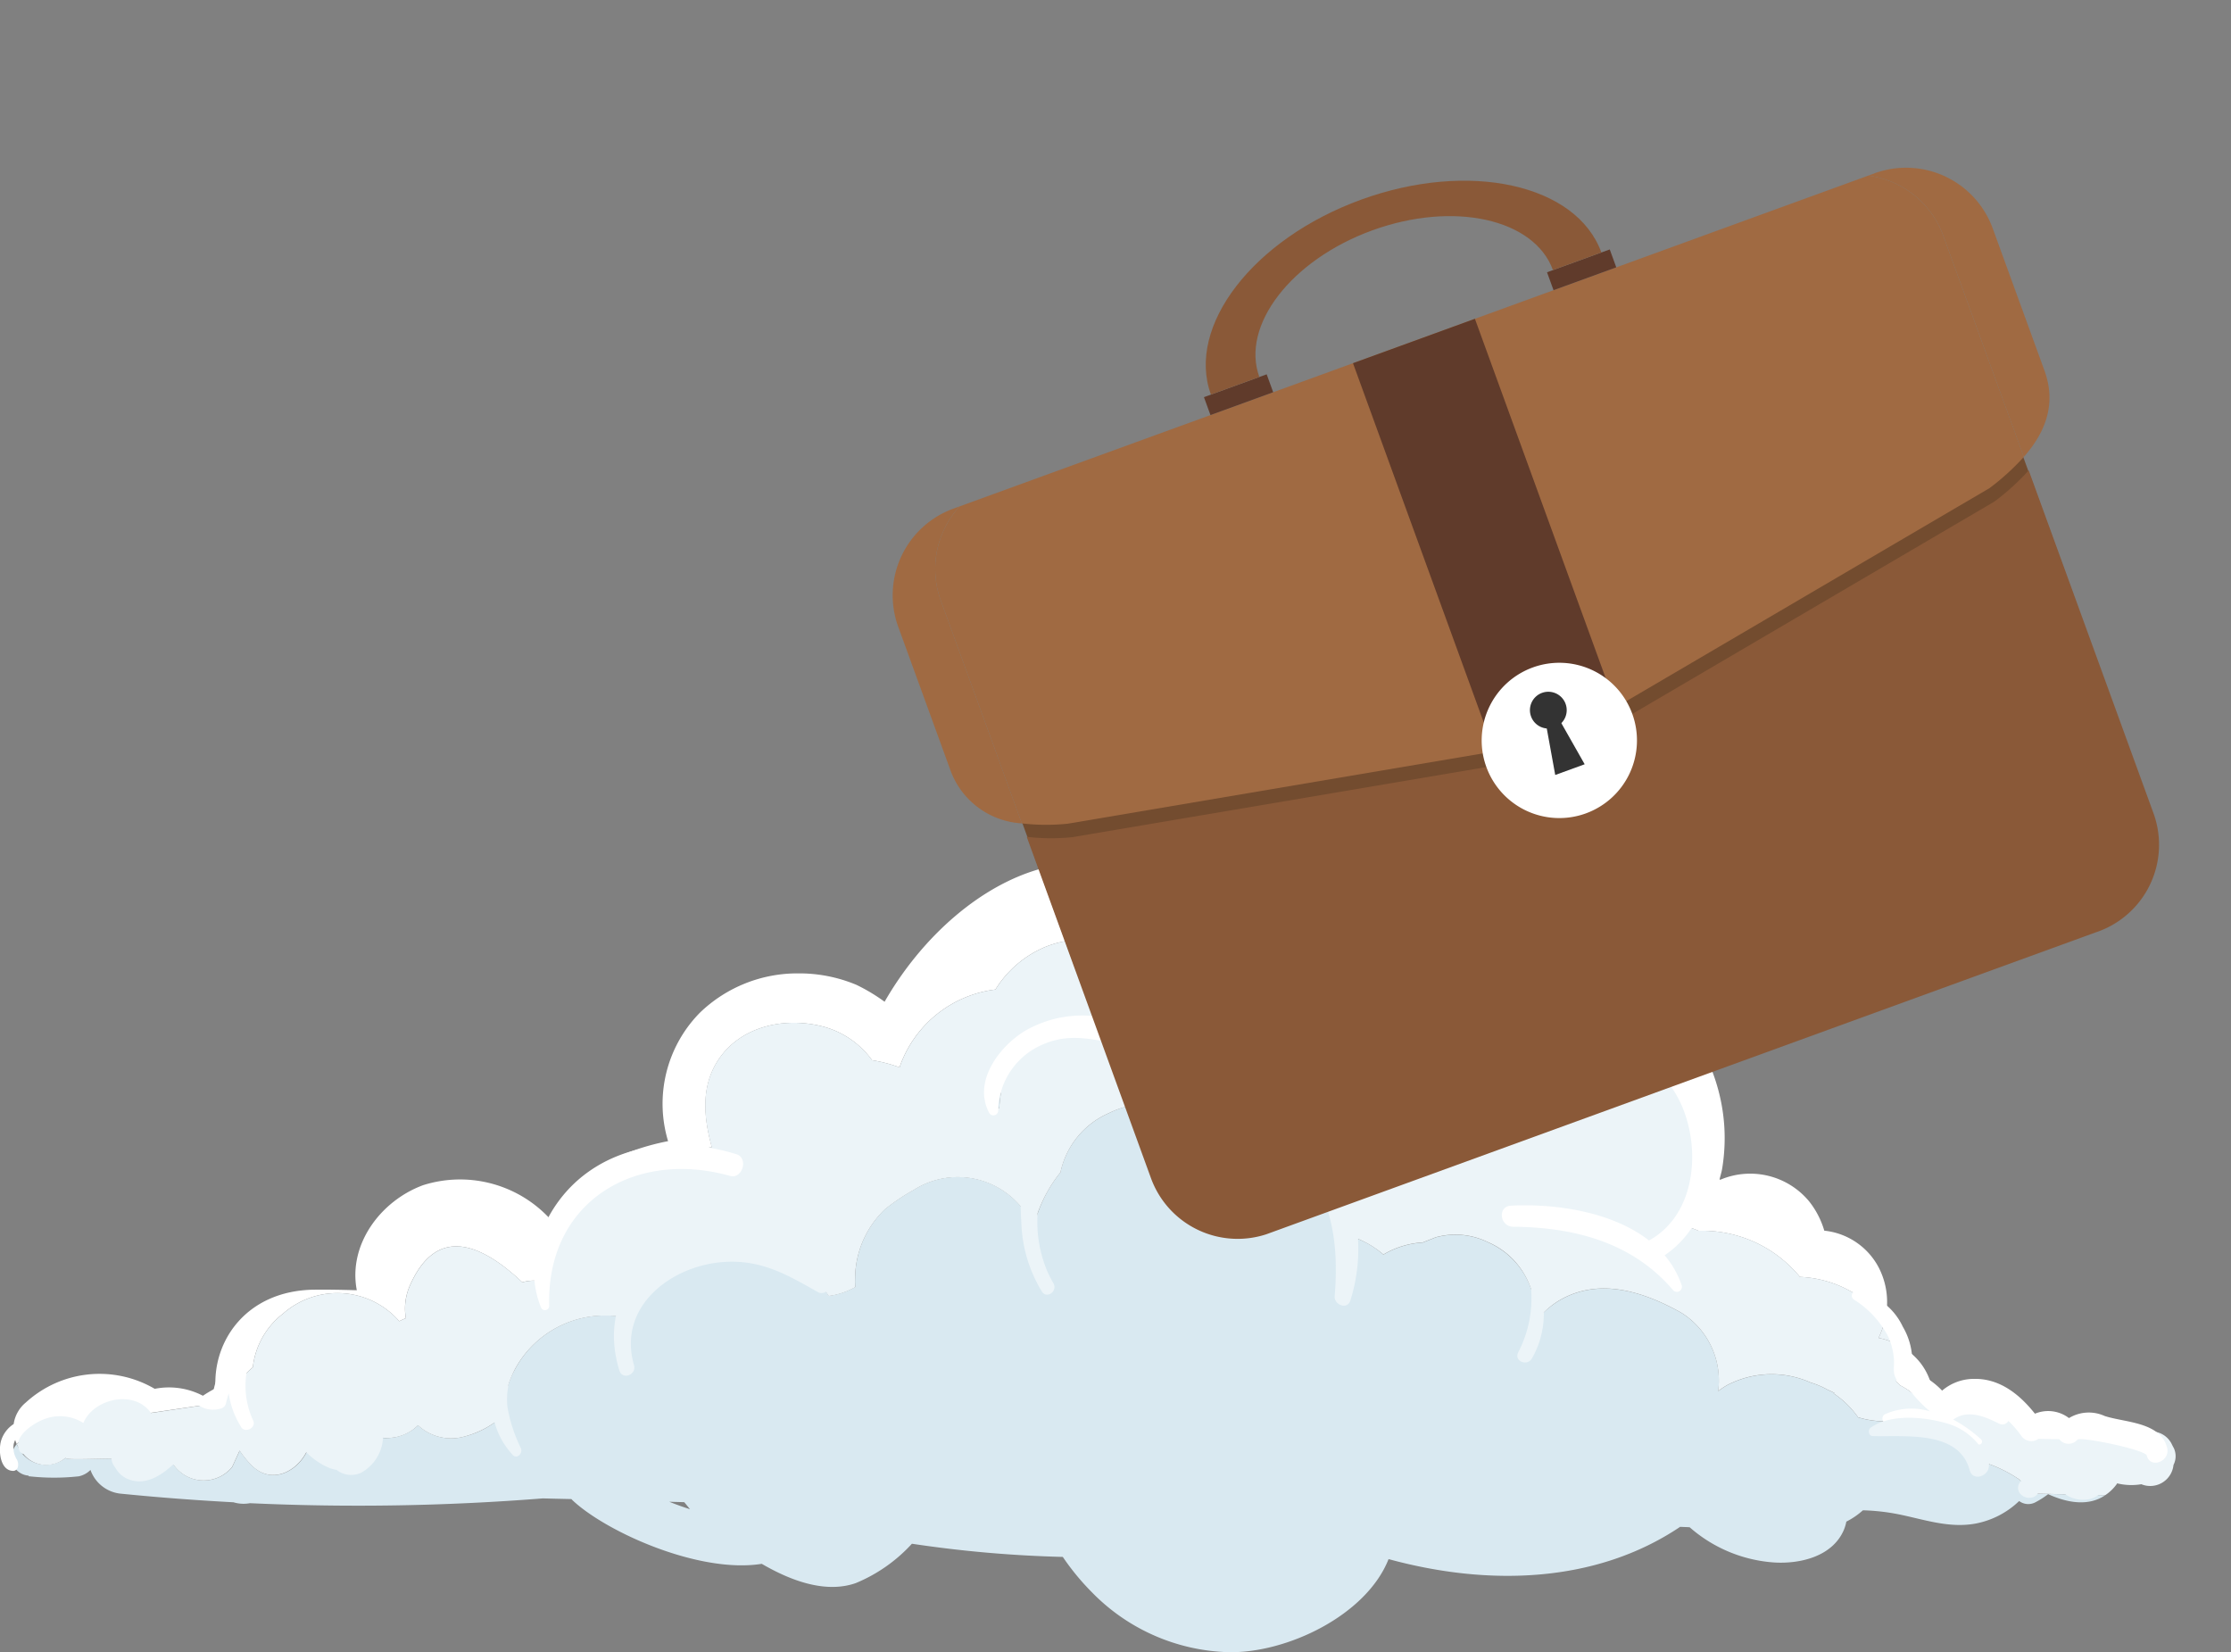 <svg xmlns="http://www.w3.org/2000/svg" xmlns:xlink="http://www.w3.org/1999/xlink" width="179.458" height="132.888" viewBox="0 0 179.458 132.888">
  <rect x="0" y="0" width="179.458" height="132.888" fill="#808080" stroke="none"/>
  <defs>
    <clipPath id="clip-path">
      <rect id="Rectangle_1768" data-name="Rectangle 1768" width="175" height="64.972" fill="none"/>
    </clipPath>
    <clipPath id="clip-path-2">
      <rect id="Rectangle_67692" data-name="Rectangle 67692" width="93.69" height="75.588" fill="none"/>
    </clipPath>
  </defs>
  <g id="Group_141597" data-name="Group 141597" transform="translate(-1078 -1853.112)">
    <g id="Group_134854" data-name="Group 134854" transform="translate(1078 1921.027)">
      <g id="Group_4662" data-name="Group 4662" transform="translate(0 0.001)" clip-path="url(#clip-path)">
        <path id="Path_10954" data-name="Path 10954" d="M.518,40.073A1.491,1.491,0,0,0,1.886,41.31l-.005.049a18.211,18.211,0,0,0,4.043.007,1.872,1.872,0,0,0,.937-.512,2.884,2.884,0,0,0,2.486,1.913c3,.3,6.007.527,9.018.688a2.8,2.8,0,0,0,1.323.073,188.81,188.81,0,0,0,23.56-.386c.771.022,1.536.037,2.3.055.031.033.06.066.093.1,2.731,2.562,10.2,5.914,15.217,5.108,2.37,1.38,5.145,2.392,7.557,1.552a12.655,12.655,0,0,0,4.521-3.168,97.72,97.72,0,0,0,12.137,1.06A19.675,19.675,0,0,0,87.421,50.7,15.953,15.953,0,0,0,98.4,55.511c4.686.092,11.082-2.956,12.874-7.477l.018-.005c8.041,2.193,16.672,1.947,23.441-2.6.253.013.507.02.761.033a11.486,11.486,0,0,0,6.849,2.837c2.076.115,4.629-.492,5.548-2.6a3.436,3.436,0,0,0,.209-.688,6.112,6.112,0,0,0,1.331-.911,16.873,16.873,0,0,1,2.826.313c2.1.419,4.138,1.166,6.307.741A6.921,6.921,0,0,0,162,43.354a1.222,1.222,0,0,0,1.265.123,6.98,6.98,0,0,0,1.067-.675c1.536.7,3.24,1,4.589.086-1.058-.024-2.114-.053-3.17-.075l-2.286-.049c-.534-.408-1.422-1.085-1.536-1.193a10.614,10.614,0,0,0-2.451-1.223,6.221,6.221,0,0,0-3.655-3.285,2.5,2.5,0,0,1-.318.291,1.463,1.463,0,0,1-.606-.1c.029-.132.051-.262.077-.394a7.482,7.482,0,0,0-2.771.026,7.448,7.448,0,0,1-3.161-.262,7.483,7.483,0,0,0-1.984-1.931c.037-.006.073-.009.11-.013-.2-.1-.394-.187-.591-.28a6.609,6.609,0,0,0-1.34-.566,7.71,7.71,0,0,0-6.715.2,6.449,6.449,0,0,0-.734.487,6.421,6.421,0,0,0-3-6.327c-3.013-1.677-6.622-2.872-9.849-.924a7.426,7.426,0,0,0-1.865,1.653,6.377,6.377,0,0,0-3.789-6.373,5.951,5.951,0,0,0-4.215-.4c-.355.143-.7.278-1.047.415a7.027,7.027,0,0,0-3.163.972,7.137,7.137,0,0,0-2.5-1.428,6.254,6.254,0,0,0-1.036-.207,10.934,10.934,0,0,0-2.495-5.568,12.731,12.731,0,0,0-10.257-4.427,7.089,7.089,0,0,0-5.817.262,6.724,6.724,0,0,0-3.875,4.759A10.856,10.856,0,0,0,82.7,21.488a5.565,5.565,0,0,0-1.418-2.277,6.6,6.6,0,0,0-8.191-.888,16.321,16.321,0,0,0-2.313,1.552,7.747,7.747,0,0,0-2.409,5.495,5.362,5.362,0,0,0,.013.767,5.747,5.747,0,0,1-2.14.716,6.154,6.154,0,0,0-3.7-2.875,18.674,18.674,0,0,0-2.694-.492,6.87,6.87,0,0,0-5.088.394,6.687,6.687,0,0,0-5.068,4.691,5.743,5.743,0,0,0-1.246-.139,8.216,8.216,0,0,0-7.42,4.292,7.335,7.335,0,0,0-.924,3.719,7.315,7.315,0,0,1-3.144,1.72,3.9,3.9,0,0,1-3.743-.9,3.658,3.658,0,0,1-3.743.822,3.6,3.6,0,0,1-3.2,1.622,7.084,7.084,0,0,1-1.971-.388c-.787,1.673-2.868,2.762-4.46,1.179a7.477,7.477,0,0,1-.976-1.192c-.2.437-.4.875-.6,1.314a2.961,2.961,0,0,1-4.66-.106c-.772-1.078-9.256-.234-8.718-.659a2.488,2.488,0,0,1-3.95-1.084,1.656,1.656,0,0,0-.41,1.3M54.626,43.45c.159.192.313.381.459.562-.562-.179-1.12-.377-1.667-.6.4.015.809.02,1.208.037" transform="translate(0.417 9.458)" fill="#d9e9f1"/>
        <path id="Path_10955" data-name="Path 10955" d="M88.7,27.887c.062.04.13.073.192.113-.187-.128-.231-.15-.192-.113" transform="translate(73.641 23.141)" fill="#d9e9f1"/>
        <path id="Path_10956" data-name="Path 10956" d="M83.42,25.012c.108.106.218.205.322.317a5.867,5.867,0,0,1,1.528,1.116c.372-.06.758-.077,1.142-.1a5,5,0,0,0-1.091-2.885,5.383,5.383,0,0,0-2.09-1.561,7.248,7.248,0,0,1,.189,3.113" transform="translate(69.106 18.182)" fill="#fff"/>
        <path id="Path_10957" data-name="Path 10957" d="M11.975,42.515a5.782,5.782,0,0,1,.5-.458,6.347,6.347,0,0,1,2.443-4.327,6.606,6.606,0,0,1,9.336.617c.174-.088.35-.17.529-.245a4.567,4.567,0,0,1,.3-2.562c2.162-5,5.795-3.41,9.067-.324a3.552,3.552,0,0,1,1.713-.055,10.042,10.042,0,0,1,5.013-8.478,8.035,8.035,0,0,1,5.467-1.113A7.256,7.256,0,0,1,49.4,24.353c-.637-2.326-.879-4.724.4-6.831,1.7-2.788,5.176-3.64,8.255-2.943a7.114,7.114,0,0,1,4.233,2.778,11.465,11.465,0,0,1,2.207.575,9.37,9.37,0,0,1,7.715-6.261,8.637,8.637,0,0,1,4.016-3.43c3.073-1.23,6.329-.4,9.113,1.2l.007-.009c5.37-5.873,14.161-2.116,15.865,5.052.018.079.027.168.044.247a7.994,7.994,0,0,1,7.261.132c3.177-2.632,6.161-2.378,8.619-.6,7.429-.609,13.006,6.909,10.639,14.593a8.533,8.533,0,0,1-.749,1.656,10.386,10.386,0,0,1,1.746.566,10.168,10.168,0,0,1,6.413,2.039,10.646,10.646,0,0,1,1.742,1.669,9.107,9.107,0,0,1,4.056,1.144,7.083,7.083,0,0,1,2.734,2.489,6.03,6.03,0,0,0-.533-4.532,5.592,5.592,0,0,0-4.3-2.82,6.914,6.914,0,0,0-1.223-2.361A6.153,6.153,0,0,0,130.5,26.98c-.013-.016-.024-.037-.038-.053.064-.275.148-.529.2-.814,1.642-9.834-6.706-18.418-16.216-19.26A22.412,22.412,0,0,0,104.2,8.565c-.361-.135-.725-.26-1.089-.377a15.185,15.185,0,0,0-2.72-5.277C96.536-1.972,89.226-.339,86.9,5.049c-.024.053-.049.1-.073.157A10.608,10.608,0,0,0,75.995,1.918c-5.031,1.338-9.745,5.59-12.7,10.737a14.53,14.53,0,0,0-2.27-1.362,11.887,11.887,0,0,0-4.664-.919,11.294,11.294,0,0,0-7.92,3.159,10.435,10.435,0,0,0-2.562,10.334,19.347,19.347,0,0,0-4.715,1.561,8.477,8.477,0,0,0-4.431,5.086,8.331,8.331,0,0,0-.584-.641,9.844,9.844,0,0,0-9.977-2.464c-3.413,1.257-6.038,4.764-5.332,8.449-1.149-.033-2.3-.059-3.439-.044-5.387.07-8.158,4.061-7.925,7.933a7.692,7.692,0,0,1,2.079-.758,6.109,6.109,0,0,1,.415-.474" transform="translate(7.86 0)" fill="#fff"/>
        <path id="Path_10958" data-name="Path 10958" d="M44.565,11.557a5.648,5.648,0,0,1-1-1.365,8.6,8.6,0,0,0-.269,1.98,8.568,8.568,0,0,1,1.131.6c.027-.406.07-.813.134-1.219" transform="translate(35.952 8.462)" fill="#d9e9f1"/>
        <path id="Path_10959" data-name="Path 10959" d="M83.789,22.654a6.548,6.548,0,0,0-.76-1.664,6.618,6.618,0,0,1-.47,1.279,5.328,5.328,0,0,1,1.23.384" transform="translate(68.548 17.427)" fill="#ecf4f8"/>
        <path id="Path_10960" data-name="Path 10960" d="M17.34,24.425a9.785,9.785,0,0,0-1.018.6,5.9,5.9,0,0,0-3.877-.558,8.784,8.784,0,0,0-10.367,1.1A2.739,2.739,0,0,0,1.1,27.3a2.442,2.442,0,0,0-1,1.3c-.251.787-.11,2.486.992,2.469a.4.4,0,0,0,.348-.328.831.831,0,0,0-.132-.664A1.828,1.828,0,0,1,1.1,28.93a1.388,1.388,0,0,1,.123-.346,3.333,3.333,0,0,0,.121.328,1.249,1.249,0,0,1,.866-.456,18.239,18.239,0,0,1,4.039-.134,2.013,2.013,0,0,1,.974.463,2.837,2.837,0,0,1,2.363-2c2.636-.406,5.275-.787,7.914-1.171a7.255,7.255,0,0,1-.159-1.192" transform="translate(0 19.32)" fill="#fff"/>
        <path id="Path_10961" data-name="Path 10961" d="M153.766,41.662a5.866,5.866,0,0,0-1.528-1.116c-.1-.112-.212-.21-.322-.317a7.211,7.211,0,0,0-.189-3.112,5.437,5.437,0,0,0-1.232-.386,6.579,6.579,0,0,0,.472-1.279,7.076,7.076,0,0,0-2.736-2.489,9.094,9.094,0,0,0-4.054-1.144,10.644,10.644,0,0,0-1.742-1.669,10.168,10.168,0,0,0-6.413-2.039,10.281,10.281,0,0,0-1.746-.566,8.643,8.643,0,0,0,.749-1.656c2.367-7.684-3.21-15.2-10.641-14.593-2.456-1.775-5.44-2.03-8.617.6a7.994,7.994,0,0,0-7.261-.132c-.016-.079-.026-.168-.046-.247C106.757,4.352,97.966.594,92.6,6.468l-.009.009c-2.782-1.6-6.038-2.431-9.111-1.2a8.641,8.641,0,0,0-4.018,3.43,9.367,9.367,0,0,0-7.713,6.261,11.465,11.465,0,0,0-2.207-.575A7.114,7.114,0,0,0,65.3,11.614c-3.08-.7-6.556.156-8.255,2.943-1.283,2.107-1.043,4.5-.4,6.831A7.273,7.273,0,0,0,53.6,22.605a8.024,8.024,0,0,0-5.463,1.113A10.036,10.036,0,0,0,43.119,32.2a3.552,3.552,0,0,0-1.713.055c-3.274-3.086-6.9-4.675-9.067.324a4.55,4.55,0,0,0-.3,2.562c-.181.075-.357.157-.533.245a6.6,6.6,0,0,0-9.335-.617,6.34,6.34,0,0,0-2.443,4.327,6.067,6.067,0,0,0-.5.458c-.15.156-.287.315-.414.474a7.726,7.726,0,0,0-2.081.758,7.307,7.307,0,0,0,.159,1.192q-2.68.39-5.355.791c-1.316-1.9-4.6-1.19-5.443.8a3.513,3.513,0,0,0-3.066-.337c-.712.245-2.043,1.051-2.18,1.944-.033.035-.081.055-.11.092.027.06.066.112.093.17a1.008,1.008,0,0,0,.189.472.452.452,0,0,0,.253.157,2.364,2.364,0,0,0,3.414.282c-.26.207,1.6.115,3.666.09a1.314,1.314,0,0,0,.295.7.262.262,0,0,1,.027.04l0,0a2.047,2.047,0,0,0,.977.89c1.354.584,2.667-.231,3.644-1.146a.524.524,0,0,1,.106.084,2.96,2.96,0,0,0,4.66.1q.3-.656.6-1.314a7.6,7.6,0,0,0,.974,1.193c1.554,1.545,3.564.54,4.393-1.063a5.625,5.625,0,0,0,1.88,1.274,2.831,2.831,0,0,0,.549.143,1.907,1.907,0,0,0,1.975.234A3.419,3.419,0,0,0,30.2,44.757a3.483,3.483,0,0,0,2.815-1,3.9,3.9,0,0,0,3.743.9,7.661,7.661,0,0,0,2.42-1.129,6.1,6.1,0,0,0,1.36,2.5l.02.038.007,0c.027.026.049.062.075.088.333.328.783-.112.67-.489l.011-.005a12.216,12.216,0,0,1-1.12-3.417,6.266,6.266,0,0,1,.1-1.79,8.584,8.584,0,0,1,.522-1.228,8.217,8.217,0,0,1,7.422-4.292,5.718,5.718,0,0,1,.688.044,8.085,8.085,0,0,0-.093,2.637c0,.04.009.082.013.123.027.2.059.392.1.589a8.237,8.237,0,0,0,.265,1.038c.249.772,1.389.324,1.17-.441-1.353-4.7,2.963-8,7.193-8.3,3.009-.216,5.1,1,7.594,2.418a.62.62,0,0,0,.646-.024c.077.112.156.223.225.34a5.767,5.767,0,0,0,2.141-.716,5.1,5.1,0,0,1-.015-.767,7.749,7.749,0,0,1,2.41-5.495,16.305,16.305,0,0,1,2.312-1.552,6.6,6.6,0,0,1,8.192.888,5.023,5.023,0,0,1,.4.437c.009.434.035.868.06,1.294A11.25,11.25,0,0,0,83.2,33c.4.626,1.29-.048.924-.672a10.02,10.02,0,0,1-.533-1.056,10.429,10.429,0,0,1-.716-2.9,10.855,10.855,0,0,1-.02-1.673,11.2,11.2,0,0,1,1.838-3.285,6.719,6.719,0,0,1,3.875-4.759,7.259,7.259,0,0,1,5.46-.4.266.266,0,0,0,.19.384c3.306.256,6.311.754,8.893,3.046,3.413,3.031,4,7.343,3.637,11.679-.059.694,1.008,1.129,1.257.368a13.664,13.664,0,0,0,.62-4.971,7.673,7.673,0,0,1,2.044,1.257,7.013,7.013,0,0,1,3.163-.972c.342-.137.692-.273,1.047-.415a5.946,5.946,0,0,1,4.213.4,6.189,6.189,0,0,1,2.559,2.041,6.359,6.359,0,0,1,.9,1.742,9.44,9.44,0,0,1-1.041,5.081c-.346.712.723,1.138,1.106.485a7.225,7.225,0,0,0,.955-3.7,6.624,6.624,0,0,1,1.173-.926c3.229-1.947,6.836-.752,9.849.924a6.416,6.416,0,0,1,3,6.327,6.613,6.613,0,0,1,.734-.487,7.711,7.711,0,0,1,6.715-.2,6.624,6.624,0,0,1,1.342.566c.2.093.4.181.589.28-.037,0-.073.007-.108.013a7.51,7.51,0,0,1,1.984,1.931,7.437,7.437,0,0,0,3.159.262,7.482,7.482,0,0,1,2.771-.026,7.216,7.216,0,0,0,.128-1.79c-.384.024-.769.04-1.142.1m-74-23.389a8.324,8.324,0,0,0-1.129-.6,8.487,8.487,0,0,1,.269-1.98,5.667,5.667,0,0,0,.994,1.364q-.093.609-.134,1.219" transform="translate(0.61 2.965)" fill="#ecf4f8"/>
        <path id="Path_10962" data-name="Path 10962" d="M103.952,28.128l-.1-.194a1.818,1.818,0,0,0-1.49-1.082l-.183.006a2.154,2.154,0,0,0-1.589.666,1.7,1.7,0,0,1-.787-.082,2.992,2.992,0,0,0-1.744-1.58,1.941,1.941,0,0,0-2.3,1.058,1.7,1.7,0,0,0-1.592-.7,3.283,3.283,0,0,0-1.655.675c-1.256-2.193-4.378-3.247-6.43-1.431-.271.24-.525.491-.717.677a6.218,6.218,0,0,1,3.653,3.285,10.663,10.663,0,0,1,2.453,1.223c-.038-.037,0-.013.19.115-.06-.042-.13-.075-.19-.115.027.027.108.093.218.181a.748.748,0,0,0,.071,1.146.966.966,0,0,0,.833.174.781.781,0,0,0,.448-.306l2.206.048a2.578,2.578,0,0,0,2,.384,2.241,2.241,0,0,0,.67-.322c.183.005.364.009.547.013a3.58,3.58,0,0,0,.91-.868c.02-.027.029-.057.049-.084a4.836,4.836,0,0,0,1.947.071,1.881,1.881,0,0,0,2.586-1.552,1.537,1.537,0,0,0,0-1.409" transform="translate(70.876 20.375)" fill="#ecf4f8"/>
        <path id="Path_10963" data-name="Path 10963" d="M13.276,22.081c-.029-.527-.714-.935-1.045-.39A7.481,7.481,0,0,0,11.61,23a.693.693,0,0,0-.249.2A6.82,6.82,0,0,0,9.93,26.54a2.209,2.209,0,0,0-1.2.4.21.21,0,0,0-.046.289A2.064,2.064,0,0,0,10.5,27.6a.588.588,0,0,0,.512-.483c.059-.262.13-.509.209-.752a6.857,6.857,0,0,0,.926,2.572v0c.027.044.044.09.071.134.331.527,1.239.048.974-.525a6.58,6.58,0,0,1,.291-6.13.216.216,0,0,0-.207-.335" transform="translate(7.176 17.795)" fill="#fff"/>
        <path id="Path_10964" data-name="Path 10964" d="M39.749,13.952c-4.219-1.316-9.078-1-12.583,1.935-2.936,2.464-4.642,6.719-3.135,10.394a.342.342,0,0,0,.657-.154c-.22-8.335,6.876-12.592,14.549-10.431.992.278,1.506-1.435.512-1.744" transform="translate(19.489 10.968)" fill="#fff"/>
        <path id="Path_10965" data-name="Path 10965" d="M65.8,3.128C59.611,1.5,54.233,5.8,53.639,11.792a9.239,9.239,0,0,0-7.08.888c-2.094,1.261-4.212,4.087-2.917,6.567a.389.389,0,0,0,.747-.176,5.867,5.867,0,0,1,3.756-5.355c2.323-.959,4.329-.163,6.642.132.67.086,1.235-.884.575-1.3a5.916,5.916,0,0,0-.577-.3,15.573,15.573,0,0,1,2.659-5.191,7.983,7.983,0,0,1,8.383-1.887,11.261,11.261,0,0,1,5.6,4.351c1.633,2.436,1.351,4.675.752,7.389-.167.752.794.992,1.237.545,5.068-5.09-2.7-13.028-7.625-14.326" transform="translate(35.907 2.307)" fill="#fff"/>
        <path id="Path_10966" data-name="Path 10966" d="M79.1,26.975c3.763-2.54,4.589-7.786,3.1-11.954-1.548-4.332-7.252-8.8-12.014-7.464-.456.128-.22.727.172.738,4.175.121,8.683,3.015,10.231,6.9,1.418,3.56.908,8.582-2.742,10.588-2.989-2.332-7.587-2.983-11.1-2.8-1.116.057-.9,1.686.168,1.695,4.905.038,9.574,1.248,12.85,5.077a.407.407,0,0,0,.707-.381,7.365,7.365,0,0,0-1.369-2.4" transform="translate(54.797 6.074)" fill="#fff"/>
        <path id="Path_10967" data-name="Path 10967" d="M106.757,32.254c-.52-2.112-3.381-2.037-5.03-2.577a3.071,3.071,0,0,0-2.872.168,2.76,2.76,0,0,0-2.738-.353c-1.219-1.534-2.81-2.833-4.883-2.8a3.947,3.947,0,0,0-2.584.944,6.173,6.173,0,0,0-2.1-1.448.611.611,0,0,0-.372-.033,5.47,5.47,0,0,0-.69-3.661,5.148,5.148,0,0,0-3.673-2.868.38.38,0,0,0-.293.668,7.692,7.692,0,0,1,2.8,3.013,5.334,5.334,0,0,1,.454,1.854c.033.664-.132,1.043.227,1.618a.5.5,0,0,0,.626.146.626.626,0,0,0,.115.265,10.718,10.718,0,0,0,1.927,2.112,5.213,5.213,0,0,0-3.626.236c-.373.227-.156.752.2.836,1.084.258,2.251-.011,3.377.185.08.015.168.038.251.053a.731.731,0,0,0,.741.159,9.842,9.842,0,0,1,2.861,1.153.24.24,0,0,0,.3-.375,10.887,10.887,0,0,0-2.231-1.585c1.126-.8,2.42-.313,3.679.322a.551.551,0,0,0,.758-.214,8.14,8.14,0,0,1,1.058,1.228.979.979,0,0,0,1.358.214l1.68.033a.936.936,0,0,0,1.457.033c.247-.262,5.458.8,5.581,1.283.278,1.095,1.9.463,1.638-.615" transform="translate(67.57 16.296)" fill="#fff"/>
        <path id="Path_10968" data-name="Path 10968" d="M91.505,27.969a.825.825,0,0,0-.218-.159,5.037,5.037,0,0,0-3.013-2.2c-1.785-.5-4.406-.73-5.994.381-.247.172-.176.666.163.677,2.568.084,6.931-.5,7.8,2.745.251.939,1.554.48,1.548-.361a1.662,1.662,0,0,0-.286-1.087" transform="translate(68.195 20.92)" fill="#ecf4f8"/>
      </g>
    </g>
    <g id="Group_141588" data-name="Group 141588" transform="translate(1143.566 1885.156) rotate(-20)">
      <rect id="Rectangle_67687" data-name="Rectangle 67687" width="85.726" height="18.514" transform="translate(3.982 31.995)" fill="#734c2f"/>
      <g id="Group_132083" data-name="Group 132083">
        <g id="Group_132082" data-name="Group 132082" clip-path="url(#clip-path-2)">
          <path id="Path_529666" data-name="Path 529666" d="M7.964,43.264H7.4a7.418,7.418,0,0,0-7.4,7.4V62.824a6.51,6.51,0,0,0,3.941,6.113v-19.1a7.417,7.417,0,0,1,4.023-6.575" transform="translate(0 -31.128)" fill="#a06a42"/>
          <path id="Path_529667" data-name="Path 529667" d="M56.952,147.07,17.5,139.838a16.9,16.9,0,0,1-3.456-1.284v29.233a7.418,7.418,0,0,0,7.4,7.4H92.46a7.419,7.419,0,0,0,7.4-7.4V138.424a19.117,19.117,0,0,1-3.456,1.414Z" transform="translate(-10.107 -99.595)" fill="#8a5938"/>
          <path id="Path_529668" data-name="Path 529668" d="M306.178,43.264h-.567a7.416,7.416,0,0,1,4.023,6.575V68.807c2.373-1.3,3.94-3.14,3.94-5.983V50.661a7.418,7.418,0,0,0-7.4-7.4" transform="translate(-219.884 -31.128)" fill="#a06a42"/>
          <path id="Path_529669" data-name="Path 529669" d="M95.834,43.264H18.071a7.417,7.417,0,0,0-4.023,6.575v19.1A16.888,16.888,0,0,0,17.5,70.221l39.448,7.232L96.4,70.221a19.179,19.179,0,0,0,3.456-1.414V49.839a7.417,7.417,0,0,0-4.023-6.575" transform="translate(-10.107 -31.128)" fill="#a06a42"/>
          <rect id="Rectangle_67688" data-name="Rectangle 67688" width="5.369" height="1.534" transform="translate(29.426 10.602)" fill="#603b2b"/>
          <rect id="Rectangle_67689" data-name="Rectangle 67689" width="5.37" height="1.534" transform="translate(58.793 10.602)" fill="#603b2b"/>
          <path id="Path_529670" data-name="Path 529670" d="M123.746,0c-9.229,0-16.711,4.747-16.711,10.6h4.145c0-4.4,5.626-7.972,12.566-7.972S136.312,6.2,136.312,10.6h4.145c0-5.855-7.482-10.6-16.71-10.6" transform="translate(-77.011)" fill="#8a5938"/>
          <rect id="Rectangle_67690" data-name="Rectangle 67690" width="10.437" height="35.866" transform="translate(41.626 12.136)" fill="#603b2b"/>
          <path id="Rectangle_67691" data-name="Rectangle 67691" d="M6.246,0h0a6.245,6.245,0,0,1,6.245,6.245v0a6.245,6.245,0,0,1-6.245,6.245h0A6.246,6.246,0,0,1,0,6.246v0A6.246,6.246,0,0,1,6.246,0Z" transform="translate(40.599 40.079)" fill="#fff"/>
          <path id="Path_529671" data-name="Path 529671" d="M164.685,152.1a1.479,1.479,0,1,1-1.479-1.479,1.479,1.479,0,0,1,1.479,1.479" transform="translate(-116.36 -108.367)" fill="#333"/>
          <path id="Path_529672" data-name="Path 529672" d="M165.027,162.881h-2.52l.744-4.355h1.041Z" transform="translate(-116.922 -114.058)" fill="#333"/>
        </g>
      </g>
    </g>
  </g>
</svg>
